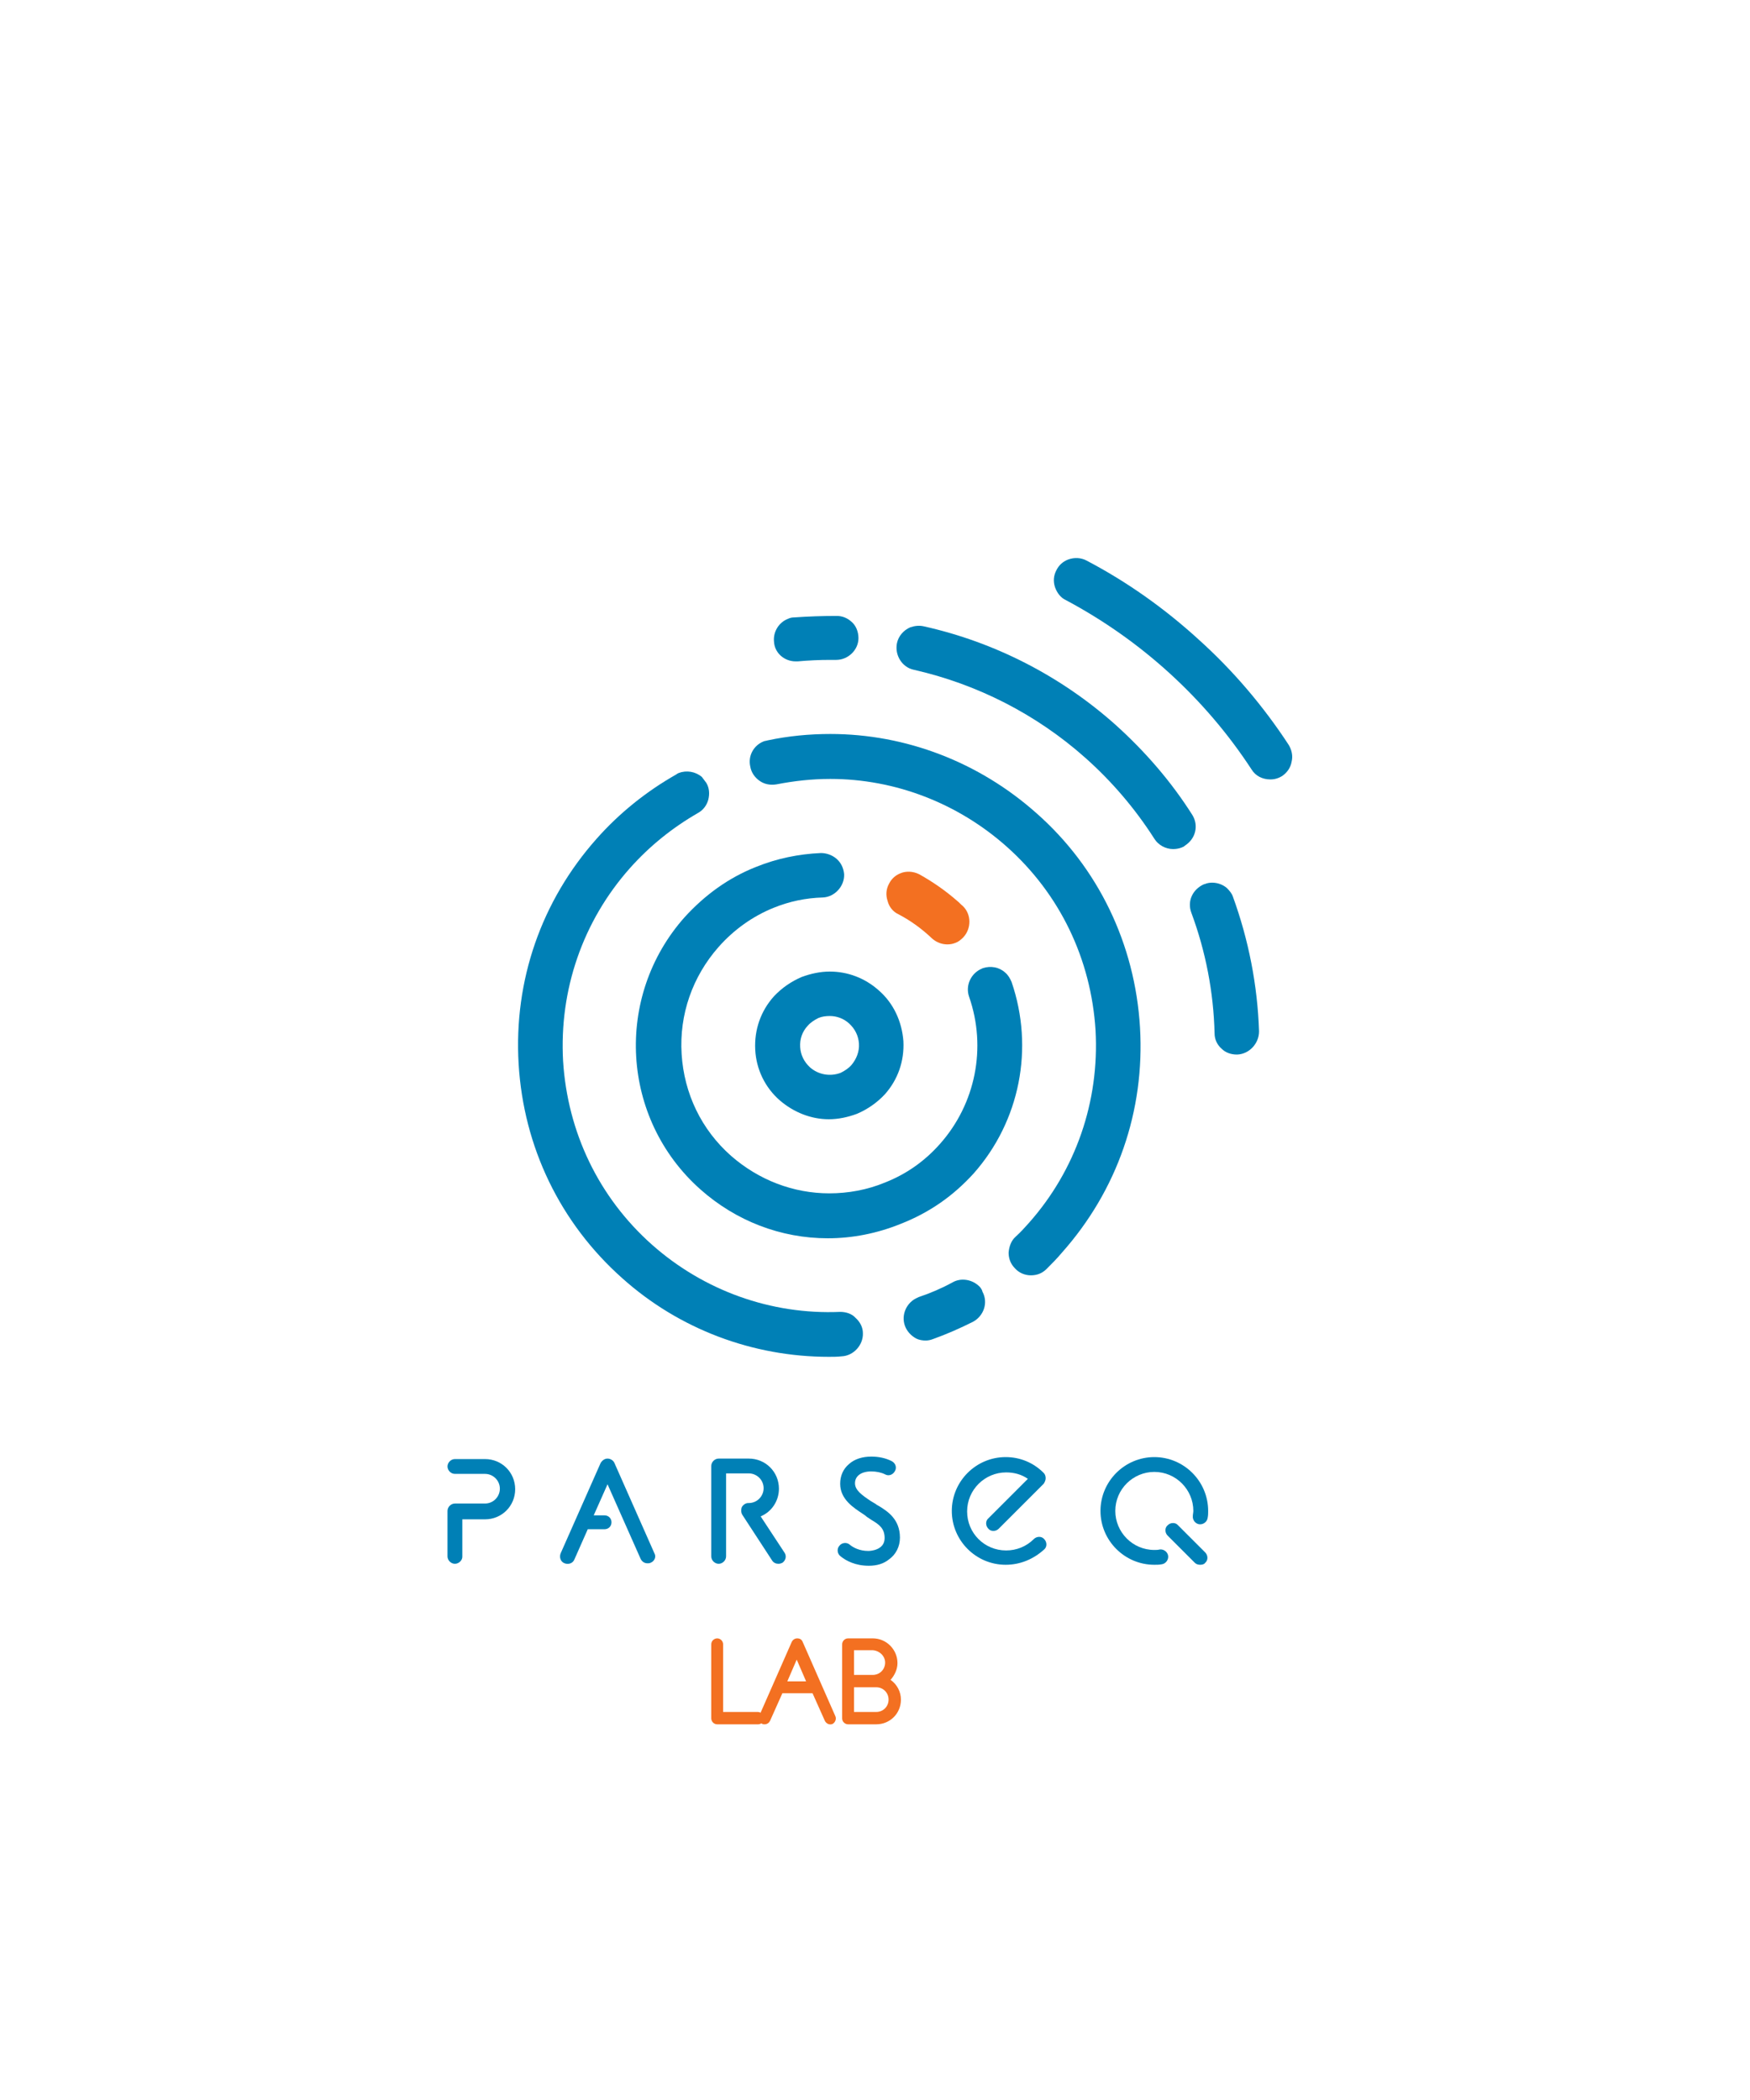 <?xml version="1.0" encoding="UTF-8"?> <!-- Generator: Adobe Illustrator 23.0.3, SVG Export Plug-In . SVG Version: 6.00 Build 0) --> <svg xmlns="http://www.w3.org/2000/svg" xmlns:xlink="http://www.w3.org/1999/xlink" id="Слой_1" x="0px" y="0px" viewBox="0 0 354.3 425.2" style="enable-background:new 0 0 354.3 425.2;" xml:space="preserve"> <style type="text/css"> .st0{fill-rule:evenodd;clip-rule:evenodd;fill:#0080B6;} .st1{fill-rule:evenodd;clip-rule:evenodd;fill:#F37021;} .st2{fill:#0080B6;} .st3{fill:#F37021;} </style> <path class="st0" d="M172.4,215.6c-0.6,0.7-1.4,1.2-2.2,1.6c-2.1,0.8-4.5,0.4-6.2-1.1c-1.2-1.1-1.9-2.5-2-4.1 c-0.1-1.6,0.4-3.1,1.5-4.3c0.6-0.7,1.4-1.2,2.2-1.6c0.7-0.3,1.5-0.4,2.3-0.4c1.4,0,2.8,0.5,3.9,1.5c1.2,1.1,1.9,2.5,2,4.1 C174,212.9,173.4,214.4,172.4,215.6 M177.9,200.5c-2.8-2.5-6.3-3.8-9.9-3.8c-1.9,0-3.8,0.4-5.7,1.1c-2.1,0.9-4,2.2-5.6,3.9 c-2.7,3-4,6.8-3.8,10.8c0.2,4,2,7.7,5,10.3c2.8,2.4,6.3,3.8,9.9,3.8c1.9,0,3.8-0.4,5.7-1.1c2.1-0.9,4-2.2,5.6-3.9 c2.7-3,4-6.8,3.8-10.8C182.6,206.8,180.9,203.1,177.9,200.5"></path> <path class="st0" d="M197.1,237.6c9.4-10.6,12.3-25.4,7.7-38.8c-0.3-0.7-0.7-1.4-1.3-1.9c-1.2-1.1-2.9-1.4-4.5-0.9l-0.2,0.1 c-2.2,0.9-3.4,3.4-2.6,5.7c3.6,10.3,1.3,21.7-5.9,29.8c-3.1,3.5-6.8,6.1-11.1,7.8c-3.6,1.5-7.5,2.2-11.3,2.2 c-7.3,0-14.3-2.7-19.9-7.6c-6-5.3-9.5-12.6-10-20.6c-0.5-8,2.2-15.7,7.5-21.7c3.1-3.5,6.9-6.2,11.1-7.9c3.2-1.3,6.5-2,10-2.1 c2.4-0.1,4.4-2.3,4.3-4.7c-0.1-1.2-0.6-2.3-1.5-3.1c-0.9-0.8-2.1-1.2-3.2-1.2c-4.5,0.2-8.9,1.1-13.1,2.8 c-5.6,2.2-10.4,5.7-14.5,10.2c-14.3,16.1-12.9,40.8,3.2,55.1c7.2,6.4,16.3,9.9,25.8,9.9c5,0,10-1,14.7-2.9 C188.2,245.5,193,242.1,197.1,237.6"></path> <path class="st1" d="M181.9,185.1c2.5,1.3,4.8,3,6.8,4.9c0.9,0.8,2,1.2,3.1,1.2c0.6,0,1.1-0.1,1.6-0.3c0.6-0.2,1.1-0.6,1.6-1.1 c1.7-1.8,1.7-4.7-0.1-6.4c-0.4-0.3-0.7-0.7-1.1-1c-2.4-2.1-5-3.9-7.7-5.4c-1.2-0.6-2.6-0.7-3.8-0.2c-1,0.4-1.8,1.1-2.3,2.1 c-0.6,1.1-0.7,2.3-0.3,3.5C180,183.6,180.8,184.6,181.9,185.1"></path> <path class="st0" d="M198,260.2c-1.4-1.2-3.5-1.5-5.1-0.6c-2.2,1.2-4.5,2.2-6.9,3l-0.2,0.1c-2.2,0.9-3.4,3.4-2.6,5.7 c0.4,1.1,1.2,2,2.3,2.6c0.6,0.3,1.3,0.4,1.9,0.4c0.5,0,1-0.1,1.5-0.3c2.8-1,5.5-2.2,8.1-3.5c2.2-1.2,3.1-3.9,1.9-6.1 C198.8,261,198.4,260.5,198,260.2"></path> <path class="st0" d="M209.8,164.6c-11.6-10.3-26.4-16-41.7-16c-4.2,0-8.5,0.4-12.7,1.3c-0.3,0.1-0.6,0.1-0.8,0.2 c-2,0.8-3.2,2.9-2.7,5.1c0.2,1.2,0.9,2.2,1.9,2.9c1,0.7,2.2,0.9,3.4,0.7c3.6-0.7,7.2-1.1,10.9-1.1c13.1,0,25.8,4.9,35.7,13.7 c10.8,9.6,17.1,22.8,18,37.2c0.8,14.4-4,28.3-13.5,39c-0.8,0.9-1.7,1.9-2.7,2.8c-0.9,0.8-1.3,2-1.4,3.2c0,1.2,0.4,2.3,1.3,3.2 c0.8,0.9,2,1.4,3.2,1.4c0.6,0,1.2-0.1,1.7-0.3c0.5-0.2,1-0.5,1.5-1c1-1,2.1-2.1,3.1-3.3c11.2-12.6,16.8-28.7,15.8-45.6 C229.8,191.2,222.4,175.7,209.8,164.6"></path> <path class="st0" d="M170.1,265.6c-14,0.6-27.6-4.3-38.1-13.6c-10.8-9.6-17.1-22.8-18-37.2c-0.8-14.4,4-28.3,13.5-39 c4-4.5,8.6-8.2,13.8-11.2c1.1-0.6,1.8-1.6,2.1-2.7c0.3-1.2,0.2-2.4-0.4-3.4c-0.3-0.4-0.6-0.8-0.9-1.2c-1.3-1.1-3.1-1.4-4.7-0.8 c-0.2,0.1-0.4,0.2-0.5,0.3c-6,3.4-11.5,7.8-16.1,13c-11.2,12.6-16.8,28.7-15.8,45.6c1,16.8,8.4,32.2,21,43.4 c11.5,10.3,26.4,15.9,41.8,15.9c0.9,0,1.7,0,2.6-0.1c2.4-0.1,4.4-2.3,4.3-4.7c0-1.2-0.6-2.3-1.5-3.1 C172.5,266,171.3,265.6,170.1,265.6"></path> <path class="st0" d="M248.4,179.8c-0.8-0.7-1.9-1.1-3-1.1c-0.5,0-1.1,0.1-1.5,0.3l-0.1,0c-2.3,1-3.5,3.4-2.6,5.8 c2.9,7.8,4.5,16.1,4.7,24.4c0,1.2,0.5,2.3,1.4,3.1c0.8,0.8,1.9,1.2,3.1,1.2l0.1,0c2.4-0.1,4.4-2.2,4.4-4.7 c-0.3-9.3-2.1-18.5-5.3-27.3C249.4,180.9,248.9,180.3,248.4,179.8"></path> <path class="st0" d="M241.4,165c-4.3-6.8-9.6-12.9-15.6-18.3c-11-9.8-24.4-16.7-38.8-19.9c-0.9-0.2-1.8-0.1-2.7,0.2 c-1.4,0.6-2.4,1.8-2.7,3.2c-0.5,2.4,1,4.9,3.4,5.4c12.8,2.9,24.8,9,34.7,17.8c5.4,4.8,10.1,10.3,14,16.4c0.8,1.3,2.3,2.1,3.8,2.1 c0.6,0,1.2-0.1,1.7-0.3c0.3-0.1,0.5-0.2,0.7-0.4C242.1,169.8,242.7,167.1,241.4,165"></path> <path class="st0" d="M161.1,133.9c0.1,0,0.2,0,0.4,0c2.2-0.2,4.4-0.3,6.6-0.3c0.4,0,0.8,0,1.2,0c2.4,0,4.5-2,4.5-4.4 c0-1.3-0.5-2.6-1.5-3.4c-0.8-0.7-1.8-1.1-2.9-1.1c-2.9,0-5.8,0.1-8.6,0.3c-0.5,0-0.9,0.1-1.3,0.3c-1.8,0.7-3,2.6-2.8,4.6 C156.8,132.1,158.7,133.9,161.1,133.9"></path> <path class="st0" d="M260.9,150.8c-5.1-7.8-11.2-15-18.2-21.3c-6.9-6.3-14.5-11.7-22.7-16c-1.1-0.6-2.5-0.7-3.8-0.2 c-1,0.4-1.8,1.1-2.3,2.1c-0.6,1.1-0.7,2.3-0.3,3.5c0.4,1.1,1.1,2.1,2.2,2.6c15.2,8.1,28.2,19.9,37.6,34.3c0.8,1.3,2.2,2,3.8,2 c0.6,0,1.1-0.1,1.6-0.3c0.3-0.1,0.6-0.3,0.8-0.4c1-0.7,1.7-1.7,1.9-2.9C261.8,153,261.5,151.8,260.9,150.8"></path> <g> <g> <path class="st2" d="M233.7,316.8c-6,0-10.9-4.9-10.9-10.9c0-6,4.9-10.9,10.9-10.9c6,0,10.9,4.9,10.9,10.9c0,0.5,0,0.9-0.1,1.4 c-0.1,0.8-0.9,1.4-1.7,1.3c-0.8-0.1-1.4-0.9-1.3-1.7c0-0.3,0.1-0.7,0.1-1c0-4.3-3.5-7.9-7.9-7.9c-4.3,0-7.9,3.5-7.9,7.9 c0,4.3,3.5,7.9,7.9,7.9c0.4,0,0.7,0,1.1-0.1c0.8-0.1,1.6,0.5,1.7,1.3c0.1,0.8-0.5,1.6-1.3,1.7 C234.7,316.8,234.2,316.8,233.7,316.8z"></path> </g> <g> <path class="st2" d="M243,316.8c-0.4,0-0.8-0.1-1.1-0.4l-5.5-5.5c-0.6-0.6-0.6-1.6,0-2.1c0.6-0.6,1.6-0.6,2.1,0l5.5,5.5 c0.6,0.6,0.6,1.6,0,2.1C243.8,316.7,243.4,316.8,243,316.8z"></path> </g> </g> <g> <path class="st2" d="M92.1,316.6c-0.8,0-1.5-0.7-1.5-1.5v-9.2c0-0.8,0.7-1.5,1.5-1.5h6.1c1.7,0,3-1.4,3-3c0-1.7-1.4-3-3-3h-6.1 c-0.8,0-1.5-0.7-1.5-1.5c0-0.8,0.7-1.5,1.5-1.5h6.1c3.4,0,6.1,2.7,6.1,6.1c0,3.4-2.7,6.1-6.1,6.1h-4.6v7.6 C93.6,315.9,92.9,316.6,92.1,316.6z"></path> </g> <g> <path class="st2" d="M157.6,316.6c-0.5,0-1-0.2-1.3-0.7l-6-9.2c-0.3-0.5-0.3-1.1-0.1-1.6c0.3-0.5,0.8-0.8,1.3-0.8h0.1 c1.7,0,3-1.4,3-3c0-1.7-1.4-3-3-3h-4.6v16.8c0,0.8-0.7,1.5-1.5,1.5c-0.8,0-1.5-0.7-1.5-1.5v-18.3c0-0.8,0.7-1.5,1.5-1.5h6.1 c3.4,0,6.1,2.7,6.1,6.1c0,2.5-1.5,4.7-3.7,5.6l4.8,7.3c0.5,0.7,0.3,1.6-0.4,2.1C158.2,316.5,157.9,316.6,157.6,316.6z"></path> </g> <g> <path class="st2" d="M203.6,316.8c-6,0-10.9-4.9-10.9-10.9c0-6,4.9-10.9,10.9-10.9c2.9,0,5.6,1.1,7.7,3.2c0.3,0.3,0.4,0.7,0.4,1.1 c0,0.4-0.2,0.8-0.4,1.1l-9.1,9.1c-0.6,0.6-1.6,0.6-2.1,0c-0.6-0.6-0.6-1.6,0-2.1l8-8c-1.3-0.9-2.8-1.3-4.4-1.3 c-4.3,0-7.9,3.5-7.9,7.9s3.5,7.9,7.9,7.9c2.1,0,4.1-0.8,5.6-2.3c0.6-0.6,1.6-0.6,2.1,0c0.6,0.6,0.6,1.6,0,2.1 C209.2,315.7,206.5,316.8,203.6,316.8z"></path> </g> <g> <path class="st2" d="M175.9,317c-2.7,0-4.6-1-5.7-1.9c-0.7-0.5-0.8-1.5-0.3-2.1c0.5-0.7,1.5-0.8,2.1-0.3c0.7,0.6,2,1.3,3.8,1.3 c0.3,0,3.3-0.1,3.3-2.6c0-1.9-1-2.7-2.7-3.7c-0.3-0.2-0.6-0.4-0.9-0.6c-0.2-0.2-0.5-0.4-0.8-0.6c-1.8-1.2-4.6-2.9-4.6-6.1 c0-1.6,0.6-3,1.8-4c1.1-1,2.7-1.5,4.5-1.5c1.5,0,2.9,0.3,4.1,0.9c0.8,0.4,1.1,1.3,0.7,2c-0.4,0.8-1.3,1.1-2,0.7 c-0.8-0.4-1.8-0.6-2.8-0.6c-2,0-3.3,0.9-3.3,2.4c0,1.4,1.4,2.4,3.2,3.6c0.3,0.2,0.7,0.4,1,0.6c0.2,0.2,0.5,0.3,0.8,0.5 c1.6,1,4.1,2.6,4.1,6.3c0,1.8-0.8,3.4-2.2,4.4C178.9,316.6,177.5,317,175.9,317z"></path> </g> <path class="st3" d="M180.3,340.1c0.8-0.9,1.4-2.1,1.4-3.4c0-2.7-2.2-5-5-5h-5c-0.7,0-1.2,0.6-1.2,1.2c0,0,0,0.1,0,0.1h0v7.4v1.9 v5.6c0,0.7,0.6,1.2,1.2,1.2h5.7c2.8,0,5-2.2,5-5C182.4,342.5,181.6,341,180.3,340.1z M179.2,336.6c0,1.4-1.1,2.5-2.5,2.5l-3.8,0v-5 h3.8C178.1,334.2,179.2,335.3,179.2,336.6z M177.4,346.6h-4.5v-5h3.8c0,0,0,0,0,0l0.7,0c1.4,0,2.5,1.1,2.5,2.5 C179.9,345.5,178.8,346.6,177.4,346.6z"></path> <g> <path class="st3" d="M153.5,349.1h-8.3c-0.7,0-1.2-0.6-1.2-1.2v-15c0-0.7,0.6-1.2,1.2-1.2c0.7,0,1.2,0.6,1.2,1.2v13.7h7 c0.7,0,1.2,0.6,1.2,1.2C154.7,348.6,154.1,349.1,153.5,349.1z"></path> </g> <path class="st3" d="M169.1,347.4l-6.6-15c-0.2-0.5-0.6-0.7-1.1-0.7c-0.5,0-0.9,0.3-1.1,0.7l-6.6,15c-0.3,0.6,0,1.4,0.6,1.6 c0.2,0.1,0.3,0.1,0.5,0.1c0.5,0,0.9-0.3,1.1-0.7l2.5-5.6h6.1l2.5,5.6c0.3,0.6,1,0.9,1.6,0.6C169.1,348.7,169.4,348,169.1,347.4z M159.4,340.4l1.9-4.4l1.9,4.4H159.4z"></path> <path class="st2" d="M132.5,314.5l-8.1-18.3c-0.2-0.5-0.8-0.9-1.4-0.9s-1.1,0.4-1.4,0.9l-8.1,18.3c-0.3,0.8,0,1.7,0.8,2 c0.8,0.3,1.7,0,2-0.8l2.7-6.1h3.4c0.8,0,1.4-0.6,1.4-1.4s-0.6-1.4-1.4-1.4h-2.2l2.8-6.3l6.7,15.1c0.3,0.6,0.8,0.9,1.4,0.9 c0.2,0,0.4,0,0.6-0.1C132.5,316.1,132.9,315.2,132.5,314.5z"></path> </svg> 
